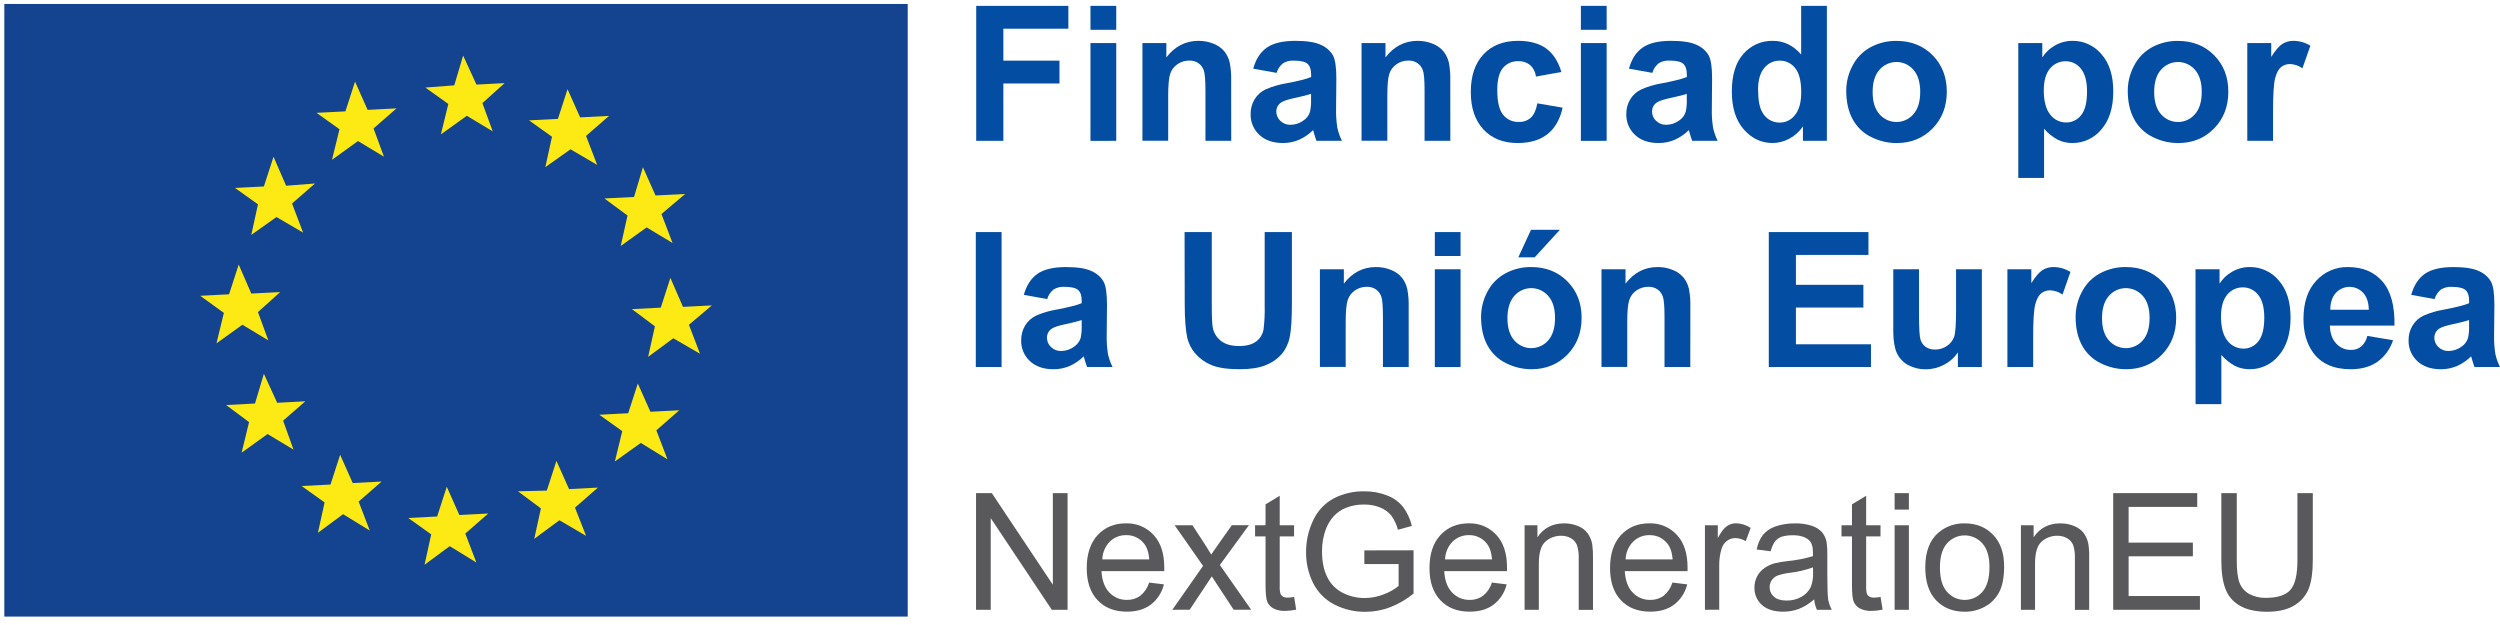 <svg width="128" height="32" viewBox="0 0 128 32" fill="none" xmlns="http://www.w3.org/2000/svg">
<path d="M49.982 7.21V0.301H54.7V1.469H51.372V3.105H54.245V4.274H51.372V7.21H49.982Z" fill="#034EA2"/>
<path d="M55.832 1.526V0.301H57.152V1.526H55.832ZM55.832 7.213V2.205H57.152V7.21L55.832 7.213Z" fill="#034EA2"/>
<path d="M63.039 7.209H61.719V4.655C61.719 4.114 61.691 3.765 61.635 3.606C61.585 3.454 61.487 3.323 61.356 3.233C61.221 3.142 61.062 3.096 60.899 3.101C60.68 3.097 60.465 3.162 60.284 3.287C60.107 3.407 59.977 3.583 59.912 3.787C59.844 3.994 59.811 4.378 59.811 4.936V7.204H58.492V2.205H59.717V2.939C60.15 2.374 60.698 2.092 61.36 2.091C61.634 2.088 61.906 2.142 62.158 2.249C62.371 2.334 62.56 2.473 62.705 2.652C62.829 2.818 62.917 3.009 62.963 3.212C63.019 3.505 63.044 3.804 63.036 4.103L63.039 7.209Z" fill="#034EA2"/>
<path d="M65.362 3.731L64.165 3.515C64.298 3.031 64.53 2.672 64.859 2.44C65.189 2.208 65.677 2.091 66.324 2.091C66.911 2.091 67.349 2.161 67.638 2.301C67.891 2.41 68.103 2.597 68.246 2.833C68.363 3.049 68.421 3.444 68.421 4.019L68.407 5.565C68.399 5.891 68.421 6.216 68.471 6.538C68.522 6.771 68.601 6.997 68.708 7.21H67.403C67.368 7.121 67.327 6.992 67.276 6.818C67.254 6.74 67.239 6.688 67.229 6.663C67.022 6.87 66.778 7.038 66.51 7.157C66.251 7.267 65.971 7.324 65.689 7.322C65.176 7.322 64.772 7.182 64.476 6.902C64.331 6.767 64.216 6.603 64.14 6.42C64.063 6.237 64.026 6.04 64.032 5.842C64.027 5.576 64.097 5.314 64.233 5.086C64.368 4.864 64.565 4.687 64.8 4.577C65.135 4.43 65.487 4.327 65.848 4.268C66.467 4.152 66.894 4.044 67.13 3.943V3.811C67.13 3.556 67.067 3.375 66.944 3.266C66.82 3.157 66.583 3.104 66.235 3.104C66.042 3.093 65.851 3.141 65.686 3.243C65.53 3.368 65.417 3.539 65.362 3.731ZM67.126 4.806C66.957 4.862 66.69 4.93 66.324 5.009C65.958 5.087 65.718 5.164 65.606 5.24C65.527 5.289 65.462 5.358 65.416 5.439C65.371 5.521 65.347 5.613 65.347 5.706C65.346 5.796 65.364 5.885 65.4 5.968C65.436 6.051 65.488 6.126 65.554 6.187C65.623 6.254 65.706 6.307 65.796 6.342C65.886 6.377 65.983 6.393 66.079 6.389C66.326 6.387 66.564 6.304 66.76 6.153C66.911 6.047 67.022 5.893 67.075 5.715C67.118 5.503 67.136 5.286 67.126 5.07V4.806Z" fill="#034EA2"/>
<path d="M74.257 7.209H72.938V4.655C72.938 4.114 72.91 3.765 72.853 3.606C72.804 3.455 72.706 3.324 72.575 3.233C72.44 3.142 72.28 3.096 72.117 3.101C71.898 3.097 71.683 3.162 71.502 3.287C71.326 3.407 71.196 3.583 71.131 3.787C71.064 3.994 71.031 4.378 71.031 4.936V7.204H69.711V2.205H70.937V2.939C71.37 2.374 71.918 2.092 72.58 2.091C72.853 2.088 73.125 2.142 73.377 2.249C73.591 2.334 73.779 2.473 73.924 2.652C74.049 2.818 74.137 3.009 74.182 3.212C74.238 3.505 74.263 3.804 74.255 4.103L74.257 7.209Z" fill="#034EA2"/>
<path d="M79.942 3.685L78.642 3.921C78.616 3.695 78.51 3.486 78.344 3.331C78.174 3.194 77.959 3.123 77.74 3.133C77.592 3.127 77.445 3.154 77.308 3.214C77.172 3.273 77.051 3.362 76.954 3.475C76.759 3.702 76.661 4.083 76.66 4.618C76.66 5.212 76.76 5.631 76.959 5.876C77.054 5.995 77.176 6.091 77.315 6.155C77.454 6.219 77.606 6.249 77.759 6.244C77.984 6.253 78.204 6.176 78.374 6.029C78.534 5.886 78.647 5.641 78.712 5.291L80.007 5.513C79.874 6.11 79.615 6.561 79.233 6.866C78.85 7.171 78.339 7.323 77.698 7.323C76.969 7.323 76.388 7.092 75.955 6.63C75.522 6.168 75.305 5.529 75.305 4.712C75.305 3.886 75.521 3.243 75.955 2.782C76.388 2.322 76.976 2.091 77.719 2.091C78.326 2.091 78.809 2.222 79.167 2.485C79.525 2.747 79.783 3.147 79.942 3.685Z" fill="#034EA2"/>
<path d="M80.941 1.526V0.301H82.261V1.526H80.941ZM80.941 7.213V2.205H82.261V7.21L80.941 7.213Z" fill="#034EA2"/>
<path d="M84.599 3.731L83.402 3.515C83.537 3.031 83.768 2.672 84.096 2.44C84.424 2.208 84.913 2.091 85.561 2.091C86.15 2.091 86.587 2.161 86.876 2.301C87.129 2.41 87.341 2.596 87.483 2.833C87.601 3.049 87.66 3.444 87.659 4.019L87.646 5.565C87.637 5.891 87.658 6.216 87.709 6.538C87.759 6.771 87.838 6.997 87.945 7.21H86.641C86.606 7.121 86.564 6.992 86.514 6.818C86.492 6.74 86.476 6.688 86.467 6.663C86.259 6.871 86.013 7.039 85.744 7.158C85.484 7.268 85.205 7.324 84.923 7.323C84.409 7.323 84.004 7.183 83.709 6.903C83.565 6.768 83.45 6.604 83.374 6.421C83.298 6.238 83.261 6.041 83.266 5.843C83.261 5.577 83.331 5.315 83.468 5.087C83.602 4.865 83.799 4.688 84.033 4.578C84.369 4.43 84.722 4.326 85.084 4.266C85.7 4.15 86.128 4.042 86.366 3.941V3.809C86.366 3.554 86.303 3.373 86.18 3.264C86.058 3.155 85.819 3.102 85.472 3.102C85.279 3.091 85.087 3.139 84.923 3.241C84.767 3.367 84.653 3.538 84.599 3.731ZM86.363 4.806C86.194 4.862 85.927 4.93 85.56 5.009C85.193 5.087 84.954 5.164 84.842 5.24C84.763 5.289 84.698 5.358 84.653 5.439C84.608 5.521 84.584 5.613 84.584 5.706C84.583 5.796 84.601 5.885 84.637 5.968C84.672 6.051 84.724 6.125 84.79 6.187C84.86 6.254 84.942 6.307 85.032 6.342C85.123 6.377 85.219 6.393 85.316 6.389C85.562 6.387 85.801 6.304 85.996 6.153C86.147 6.047 86.258 5.893 86.311 5.715C86.355 5.503 86.373 5.286 86.363 5.07V4.806Z" fill="#034EA2"/>
<path d="M93.536 7.21H92.311V6.474C92.127 6.743 91.879 6.962 91.591 7.113C91.332 7.248 91.046 7.32 90.755 7.322C90.181 7.322 89.691 7.091 89.283 6.628C88.875 6.165 88.671 5.518 88.67 4.688C88.67 3.84 88.869 3.196 89.266 2.754C89.454 2.539 89.686 2.369 89.946 2.254C90.207 2.14 90.489 2.084 90.773 2.091C91.331 2.091 91.812 2.324 92.219 2.788V0.301H93.536V7.21ZM90.016 4.599C90.016 5.134 90.089 5.52 90.237 5.759C90.324 5.919 90.453 6.051 90.61 6.143C90.767 6.234 90.947 6.281 91.128 6.277C91.278 6.277 91.427 6.242 91.561 6.174C91.695 6.107 91.812 6.009 91.903 5.888C92.116 5.629 92.222 5.242 92.222 4.727C92.222 4.151 92.119 3.737 91.912 3.485C91.818 3.364 91.698 3.267 91.56 3.201C91.422 3.135 91.271 3.102 91.119 3.105C90.968 3.104 90.819 3.136 90.683 3.201C90.546 3.265 90.427 3.36 90.332 3.478C90.119 3.729 90.012 4.102 90.012 4.598L90.016 4.599Z" fill="#034EA2"/>
<path d="M94.527 4.639C94.529 4.193 94.64 3.755 94.85 3.362C95.055 2.962 95.375 2.634 95.769 2.419C96.176 2.2 96.633 2.088 97.095 2.094C97.849 2.094 98.468 2.34 98.952 2.831C99.436 3.323 99.677 3.945 99.676 4.696C99.676 5.453 99.432 6.081 98.946 6.578C98.459 7.076 97.847 7.325 97.108 7.324C96.654 7.325 96.206 7.219 95.8 7.013C95.397 6.817 95.066 6.498 94.854 6.101C94.636 5.7 94.527 5.213 94.527 4.639ZM95.879 4.71C95.879 5.207 95.996 5.587 96.231 5.85C96.339 5.975 96.472 6.074 96.622 6.143C96.772 6.211 96.934 6.246 97.098 6.246C97.263 6.246 97.425 6.211 97.574 6.143C97.724 6.074 97.857 5.975 97.965 5.85C98.198 5.587 98.315 5.204 98.315 4.701C98.315 4.21 98.198 3.833 97.965 3.569C97.857 3.445 97.724 3.345 97.574 3.277C97.425 3.209 97.262 3.174 97.098 3.174C96.934 3.174 96.772 3.209 96.622 3.277C96.473 3.345 96.339 3.445 96.231 3.569C95.996 3.831 95.879 4.21 95.879 4.707V4.71Z" fill="#034EA2"/>
<path d="M103.336 2.205H104.566V2.939C104.73 2.685 104.953 2.474 105.216 2.327C105.492 2.169 105.805 2.088 106.123 2.091C106.403 2.089 106.68 2.149 106.934 2.268C107.189 2.386 107.414 2.559 107.594 2.774C107.998 3.23 108.2 3.865 108.199 4.678C108.199 5.514 107.996 6.164 107.589 6.628C107.41 6.846 107.184 7.022 106.928 7.142C106.672 7.262 106.393 7.324 106.111 7.322C105.852 7.326 105.595 7.269 105.361 7.157C105.094 7.013 104.855 6.822 104.656 6.592V9.109H103.336V2.205ZM104.642 4.622C104.642 5.182 104.752 5.597 104.974 5.869C105.07 5.994 105.192 6.096 105.333 6.166C105.474 6.235 105.629 6.272 105.787 6.271C105.934 6.273 106.08 6.24 106.213 6.176C106.346 6.111 106.462 6.016 106.552 5.899C106.755 5.65 106.856 5.246 106.856 4.687C106.856 4.163 106.752 3.773 106.543 3.518C106.451 3.399 106.333 3.302 106.198 3.235C106.062 3.169 105.914 3.135 105.763 3.136C105.61 3.133 105.458 3.165 105.319 3.23C105.18 3.294 105.057 3.39 104.96 3.509C104.748 3.761 104.642 4.132 104.642 4.622Z" fill="#034EA2"/>
<path d="M108.941 4.639C108.943 4.193 109.054 3.755 109.265 3.362C109.469 2.962 109.789 2.634 110.183 2.419C110.59 2.2 111.047 2.088 111.509 2.094C112.263 2.094 112.882 2.34 113.366 2.831C113.851 3.323 114.092 3.945 114.09 4.696C114.09 5.453 113.847 6.081 113.36 6.578C112.873 7.076 112.261 7.325 111.522 7.324C111.068 7.325 110.62 7.219 110.215 7.013C109.811 6.817 109.48 6.498 109.268 6.101C109.05 5.7 108.941 5.213 108.941 4.639ZM110.294 4.71C110.294 5.207 110.411 5.587 110.645 5.85C110.753 5.975 110.887 6.074 111.036 6.143C111.186 6.211 111.348 6.246 111.512 6.246C111.677 6.246 111.839 6.211 111.989 6.143C112.138 6.074 112.271 5.975 112.379 5.85C112.612 5.587 112.729 5.204 112.729 4.701C112.729 4.21 112.613 3.833 112.379 3.569C112.271 3.445 112.138 3.345 111.988 3.277C111.839 3.209 111.677 3.174 111.512 3.174C111.348 3.174 111.186 3.209 111.036 3.277C110.887 3.345 110.754 3.445 110.645 3.569C110.411 3.831 110.294 4.21 110.294 4.707V4.71Z" fill="#034EA2"/>
<path d="M116.38 7.209H115.061V2.205H116.287V2.916C116.497 2.58 116.686 2.358 116.854 2.251C117.024 2.144 117.222 2.088 117.424 2.091C117.731 2.093 118.031 2.18 118.292 2.341L117.884 3.496C117.702 3.365 117.487 3.29 117.264 3.279C117.095 3.274 116.929 3.328 116.794 3.432C116.666 3.534 116.565 3.719 116.492 3.985C116.418 4.252 116.381 4.812 116.38 5.665V7.209Z" fill="#034EA2"/>
<path d="M49.961 18.791V11.882H51.281V18.791H49.961Z" fill="#034EA2"/>
<path d="M53.617 15.313L52.42 15.096C52.555 14.613 52.786 14.255 53.115 14.022C53.444 13.79 53.932 13.674 54.579 13.674C55.168 13.674 55.606 13.743 55.893 13.883C56.147 13.992 56.36 14.178 56.502 14.416C56.619 14.631 56.677 15.026 56.678 15.601L56.663 17.146C56.655 17.472 56.676 17.798 56.727 18.12C56.777 18.353 56.857 18.578 56.964 18.791H55.659C55.624 18.703 55.582 18.573 55.532 18.401C55.511 18.321 55.495 18.27 55.486 18.245C55.277 18.453 55.032 18.621 54.762 18.74C54.502 18.85 54.223 18.906 53.941 18.905C53.428 18.905 53.023 18.765 52.728 18.485C52.583 18.35 52.468 18.186 52.392 18.003C52.315 17.82 52.279 17.623 52.284 17.424C52.28 17.157 52.35 16.895 52.488 16.666C52.623 16.445 52.819 16.267 53.053 16.157C53.389 16.011 53.741 15.908 54.102 15.849C54.721 15.732 55.148 15.624 55.383 15.523V15.392C55.383 15.137 55.322 14.956 55.198 14.847C55.074 14.739 54.838 14.685 54.489 14.685C54.296 14.674 54.105 14.722 53.94 14.824C53.784 14.949 53.671 15.12 53.617 15.313ZM55.382 16.388C55.118 16.469 54.85 16.537 54.579 16.591C54.213 16.669 53.974 16.746 53.861 16.821C53.783 16.871 53.718 16.939 53.673 17.021C53.627 17.102 53.604 17.194 53.603 17.287C53.603 17.377 53.621 17.466 53.656 17.549C53.692 17.632 53.744 17.706 53.809 17.767C53.879 17.835 53.961 17.888 54.052 17.923C54.142 17.958 54.238 17.974 54.335 17.971C54.581 17.968 54.82 17.885 55.016 17.735C55.166 17.628 55.277 17.474 55.331 17.297C55.374 17.084 55.391 16.867 55.382 16.651V16.388Z" fill="#034EA2"/>
<path d="M60.65 11.882H62.043V15.624C62.043 16.217 62.061 16.602 62.095 16.779C62.148 17.051 62.299 17.293 62.52 17.459C62.743 17.631 63.049 17.717 63.437 17.717C63.825 17.717 64.123 17.636 64.33 17.473C64.52 17.327 64.649 17.115 64.691 16.878C64.741 16.488 64.761 16.096 64.752 15.704V11.881H66.145V15.51C66.145 16.34 66.108 16.925 66.032 17.267C65.969 17.587 65.826 17.886 65.617 18.135C65.395 18.383 65.117 18.575 64.807 18.695C64.469 18.834 64.028 18.904 63.484 18.904C62.826 18.904 62.328 18.828 61.989 18.675C61.677 18.544 61.401 18.341 61.184 18.082C60.997 17.86 60.864 17.598 60.793 17.316C60.704 16.921 60.658 16.336 60.658 15.563L60.65 11.882Z" fill="#034EA2"/>
<path d="M72.127 18.791H70.807V16.237C70.807 15.696 70.779 15.347 70.723 15.188C70.673 15.037 70.575 14.906 70.444 14.815C70.309 14.725 70.149 14.679 69.987 14.684C69.768 14.681 69.552 14.746 69.371 14.87C69.195 14.99 69.064 15.166 69 15.37C68.933 15.577 68.899 15.96 68.899 16.52V18.786H67.58V13.786H68.805V14.522C69.238 13.955 69.786 13.673 70.448 13.673C70.722 13.67 70.993 13.723 71.245 13.831C71.459 13.916 71.648 14.054 71.792 14.234C71.917 14.399 72.005 14.59 72.051 14.793C72.107 15.086 72.132 15.385 72.124 15.683L72.127 18.791Z" fill="#034EA2"/>
<path d="M73.463 13.107V11.882H74.781V13.107H73.463ZM73.463 18.795V13.786H74.781V18.791L73.463 18.795Z" fill="#034EA2"/>
<path d="M75.83 16.218C75.832 15.772 75.943 15.333 76.153 14.94C76.358 14.541 76.678 14.213 77.072 13.999C77.479 13.779 77.935 13.667 78.398 13.673C79.152 13.673 79.771 13.919 80.255 14.411C80.739 14.902 80.98 15.524 80.978 16.276C80.978 17.032 80.735 17.66 80.249 18.158C79.762 18.656 79.149 18.904 78.411 18.904C77.957 18.904 77.509 18.797 77.103 18.592C76.7 18.396 76.369 18.077 76.157 17.68C75.939 17.28 75.83 16.793 75.83 16.218ZM77.181 16.288C77.181 16.786 77.299 17.166 77.534 17.429C77.642 17.553 77.775 17.653 77.925 17.721C78.074 17.79 78.237 17.825 78.401 17.825C78.565 17.825 78.728 17.79 78.877 17.721C79.027 17.653 79.16 17.553 79.268 17.429C79.501 17.165 79.618 16.782 79.618 16.279C79.618 15.789 79.501 15.412 79.268 15.148C79.16 15.024 79.027 14.924 78.877 14.856C78.728 14.788 78.565 14.752 78.401 14.752C78.237 14.752 78.074 14.788 77.925 14.856C77.775 14.924 77.642 15.024 77.534 15.148C77.299 15.414 77.182 15.796 77.181 16.293V16.288ZM77.738 13.174L78.388 11.765H79.868L78.577 13.174H77.738Z" fill="#034EA2"/>
<path d="M86.543 18.791H85.223V16.237C85.223 15.696 85.195 15.347 85.138 15.188C85.088 15.037 84.991 14.906 84.86 14.815C84.725 14.725 84.565 14.679 84.403 14.684C84.184 14.681 83.968 14.746 83.787 14.87C83.611 14.99 83.48 15.166 83.416 15.37C83.348 15.577 83.314 15.96 83.315 16.52V18.786H81.996V13.786H83.227V14.522C83.661 13.955 84.208 13.673 84.87 13.673C85.144 13.67 85.416 13.723 85.668 13.831C85.882 13.916 86.07 14.054 86.215 14.234C86.34 14.399 86.427 14.59 86.473 14.793C86.529 15.086 86.554 15.385 86.546 15.683L86.543 18.791Z" fill="#034EA2"/>
<path d="M90.562 18.791V11.882H95.665V13.052H91.951V14.582H95.405V15.747H91.951V17.627H95.794V18.791H90.562Z" fill="#034EA2"/>
<path d="M100.244 18.791V18.045C100.063 18.313 99.817 18.53 99.529 18.677C99.24 18.83 98.919 18.909 98.592 18.909C98.278 18.913 97.968 18.837 97.692 18.687C97.435 18.55 97.232 18.331 97.114 18.065C96.995 17.797 96.936 17.428 96.936 16.957V13.787H98.254V16.087C98.254 16.792 98.279 17.223 98.328 17.381C98.371 17.532 98.465 17.665 98.592 17.758C98.736 17.855 98.907 17.904 99.081 17.897C99.297 17.9 99.508 17.834 99.686 17.711C99.855 17.599 99.983 17.435 100.052 17.244C100.118 17.058 100.151 16.608 100.15 15.894V13.786H101.47V18.791H100.244Z" fill="#034EA2"/>
<path d="M104.098 18.791H102.779V13.786H104.004V14.497C104.214 14.162 104.403 13.941 104.57 13.834C104.74 13.726 104.938 13.67 105.14 13.673C105.447 13.675 105.747 13.761 106.008 13.923L105.601 15.081C105.419 14.951 105.204 14.876 104.981 14.865C104.812 14.859 104.645 14.913 104.511 15.018C104.383 15.119 104.282 15.304 104.209 15.571C104.135 15.839 104.098 16.399 104.098 17.25V18.791Z" fill="#034EA2"/>
<path d="M106.271 16.218C106.273 15.772 106.384 15.333 106.595 14.94C106.799 14.541 107.119 14.213 107.513 13.999C107.92 13.779 108.377 13.667 108.839 13.673C109.593 13.673 110.212 13.919 110.696 14.411C111.181 14.902 111.422 15.524 111.42 16.276C111.42 17.033 111.177 17.66 110.69 18.158C110.203 18.656 109.591 18.904 108.852 18.904C108.398 18.904 107.95 18.797 107.545 18.592C107.142 18.396 106.811 18.077 106.598 17.68C106.38 17.28 106.271 16.793 106.271 16.218ZM107.623 16.289C107.623 16.786 107.74 17.166 107.976 17.429C108.083 17.553 108.217 17.653 108.366 17.721C108.516 17.79 108.678 17.825 108.842 17.825C109.007 17.825 109.169 17.79 109.319 17.721C109.468 17.653 109.601 17.553 109.709 17.429C109.943 17.165 110.059 16.782 110.059 16.279C110.059 15.789 109.943 15.412 109.709 15.148C109.601 15.024 109.468 14.924 109.319 14.856C109.169 14.788 109.007 14.752 108.842 14.752C108.678 14.752 108.516 14.788 108.366 14.856C108.217 14.924 108.083 15.024 107.976 15.148C107.741 15.414 107.623 15.796 107.623 16.293V16.289Z" fill="#034EA2"/>
<path d="M112.41 13.786H113.641V14.522C113.804 14.267 114.027 14.056 114.291 13.909C114.566 13.751 114.879 13.669 115.197 13.673C115.478 13.671 115.755 13.731 116.01 13.849C116.265 13.967 116.491 14.14 116.671 14.357C117.075 14.812 117.277 15.446 117.276 16.26C117.276 17.096 117.073 17.745 116.666 18.209C116.487 18.428 116.261 18.604 116.005 18.724C115.749 18.844 115.47 18.906 115.188 18.904C114.929 18.908 114.672 18.851 114.438 18.739C114.171 18.595 113.932 18.403 113.733 18.174V20.691H112.413L112.41 13.786ZM113.715 16.2C113.715 16.759 113.826 17.175 114.048 17.446C114.144 17.572 114.267 17.673 114.408 17.743C114.549 17.813 114.704 17.849 114.861 17.849C115.008 17.851 115.154 17.818 115.287 17.753C115.42 17.688 115.536 17.593 115.626 17.476C115.829 17.228 115.931 16.824 115.931 16.264C115.931 15.74 115.826 15.35 115.617 15.095C115.525 14.975 115.407 14.879 115.271 14.812C115.136 14.746 114.987 14.712 114.837 14.714C114.684 14.711 114.532 14.743 114.393 14.807C114.254 14.872 114.131 14.967 114.034 15.087C113.822 15.341 113.716 15.713 113.715 16.2Z" fill="#034EA2"/>
<path d="M121.209 17.199L122.523 17.42C122.382 17.865 122.101 18.253 121.723 18.525C121.359 18.778 120.903 18.904 120.355 18.905C119.488 18.905 118.846 18.62 118.43 18.052C118.101 17.596 117.937 17.021 117.938 16.327C117.938 15.497 118.154 14.847 118.588 14.377C118.794 14.149 119.047 13.967 119.33 13.846C119.613 13.724 119.918 13.666 120.226 13.674C120.969 13.674 121.554 13.919 121.982 14.411C122.41 14.903 122.615 15.656 122.597 16.671H119.291C119.301 17.064 119.407 17.369 119.611 17.587C119.707 17.693 119.825 17.777 119.956 17.834C120.087 17.89 120.229 17.918 120.372 17.915C120.56 17.921 120.744 17.861 120.892 17.745C121.051 17.6 121.162 17.409 121.209 17.199ZM121.284 15.86C121.274 15.476 121.175 15.185 120.988 14.986C120.898 14.89 120.789 14.814 120.668 14.763C120.547 14.711 120.417 14.685 120.285 14.687C120.154 14.688 120.024 14.717 119.905 14.771C119.785 14.826 119.678 14.904 119.59 15.002C119.404 15.213 119.311 15.499 119.311 15.86H121.284Z" fill="#034EA2"/>
<path d="M124.652 15.313L123.455 15.096C123.59 14.613 123.822 14.255 124.15 14.022C124.478 13.79 124.966 13.674 125.614 13.674C126.203 13.674 126.641 13.743 126.928 13.883C127.182 13.992 127.395 14.178 127.537 14.416C127.654 14.631 127.713 15.026 127.713 15.601L127.698 17.146C127.69 17.472 127.711 17.798 127.762 18.12C127.813 18.353 127.892 18.578 127.999 18.791H126.694C126.66 18.703 126.617 18.573 126.567 18.401C126.546 18.321 126.53 18.27 126.521 18.245C126.312 18.453 126.067 18.621 125.797 18.74C125.538 18.85 125.258 18.906 124.976 18.905C124.463 18.905 124.058 18.765 123.763 18.485C123.618 18.35 123.504 18.186 123.427 18.003C123.351 17.82 123.314 17.623 123.319 17.424C123.315 17.158 123.385 16.896 123.521 16.668C123.656 16.447 123.853 16.27 124.087 16.159C124.423 16.013 124.775 15.909 125.136 15.851C125.752 15.734 126.179 15.626 126.418 15.525V15.394C126.418 15.139 126.356 14.957 126.232 14.849C126.108 14.741 125.871 14.687 125.523 14.687C125.331 14.675 125.139 14.724 124.975 14.826C124.82 14.951 124.707 15.121 124.652 15.313ZM126.417 16.388C126.248 16.445 125.979 16.512 125.614 16.591C125.248 16.67 125.008 16.746 124.896 16.821C124.817 16.871 124.752 16.939 124.707 17.021C124.662 17.102 124.638 17.194 124.638 17.287C124.637 17.377 124.655 17.466 124.691 17.549C124.726 17.632 124.778 17.706 124.844 17.767C124.913 17.835 124.996 17.888 125.086 17.923C125.176 17.958 125.273 17.974 125.369 17.971C125.616 17.968 125.854 17.885 126.05 17.735C126.201 17.628 126.311 17.474 126.365 17.297C126.409 17.084 126.426 16.867 126.417 16.651V16.388Z" fill="#034EA2"/>
<path d="M49.973 31.221V25.248H50.781L53.905 29.937V25.248H54.66V31.221H53.852L50.725 26.527V31.221H49.973Z" fill="#59595B"/>
<path d="M58.837 29.827L59.592 29.92C59.495 30.329 59.261 30.692 58.931 30.95C58.608 31.195 58.197 31.317 57.698 31.317C57.067 31.317 56.567 31.122 56.198 30.732C55.828 30.342 55.642 29.796 55.641 29.093C55.641 28.365 55.826 27.8 56.198 27.398C56.569 26.996 57.053 26.795 57.65 26.795C57.914 26.786 58.176 26.835 58.42 26.937C58.663 27.038 58.882 27.192 59.062 27.386C59.428 27.779 59.61 28.334 59.61 29.048C59.61 29.091 59.61 29.157 59.61 29.243H56.396C56.423 29.719 56.557 30.083 56.798 30.335C56.913 30.458 57.052 30.556 57.208 30.621C57.363 30.687 57.53 30.718 57.699 30.714C57.944 30.721 58.185 30.647 58.384 30.503C58.598 30.327 58.756 30.092 58.837 29.827ZM56.439 28.642H58.845C58.813 28.277 58.721 28.005 58.567 27.823C58.459 27.687 58.321 27.578 58.164 27.505C58.007 27.431 57.836 27.395 57.662 27.399C57.506 27.395 57.35 27.423 57.205 27.481C57.059 27.54 56.927 27.627 56.816 27.738C56.581 27.98 56.446 28.303 56.439 28.642Z" fill="#59595B"/>
<path d="M60.023 31.221L61.597 28.973L60.141 26.894H61.054L61.715 27.908C61.839 28.101 61.939 28.262 62.015 28.393C62.135 28.214 62.244 28.055 62.344 27.916L63.07 26.891H63.943L62.457 28.928L64.06 31.218H63.163L62.279 29.873L62.044 29.511L60.912 31.218L60.023 31.221Z" fill="#59595B"/>
<path d="M66.26 30.564L66.365 31.212C66.184 31.253 65.999 31.275 65.813 31.278C65.6 31.289 65.388 31.246 65.197 31.151C65.06 31.077 64.952 30.961 64.888 30.819C64.826 30.682 64.796 30.394 64.796 29.954V27.465H64.26V26.894H64.796V25.823L65.522 25.383V26.894H66.256V27.465H65.522V29.998C65.513 30.134 65.526 30.27 65.56 30.402C65.586 30.462 65.63 30.512 65.686 30.545C65.763 30.585 65.849 30.603 65.936 30.598C66.045 30.594 66.153 30.583 66.26 30.564Z" fill="#59595B"/>
<path d="M69.854 28.88V28.18L72.374 28.175V30.391C72.013 30.685 71.609 30.921 71.177 31.09C70.772 31.245 70.344 31.324 69.911 31.324C69.358 31.332 68.811 31.204 68.318 30.951C67.852 30.712 67.474 30.33 67.236 29.861C66.989 29.367 66.864 28.821 66.871 28.268C66.867 27.705 66.992 27.148 67.235 26.641C67.453 26.165 67.82 25.772 68.279 25.522C68.764 25.271 69.304 25.145 69.85 25.156C70.248 25.15 70.644 25.221 71.016 25.366C71.335 25.485 71.618 25.686 71.834 25.95C72.05 26.241 72.204 26.574 72.285 26.928L71.574 27.123C71.507 26.866 71.395 26.623 71.242 26.406C71.091 26.22 70.896 26.076 70.673 25.988C70.414 25.881 70.135 25.828 69.854 25.832C69.535 25.825 69.218 25.881 68.921 25.997C68.68 26.092 68.463 26.24 68.286 26.43C68.13 26.605 68.004 26.805 67.914 27.021C67.76 27.403 67.683 27.811 67.687 28.223C67.687 28.756 67.778 29.201 67.961 29.559C68.132 29.906 68.412 30.187 68.758 30.358C69.105 30.532 69.486 30.621 69.873 30.619C70.215 30.618 70.554 30.551 70.871 30.421C71.139 30.322 71.388 30.18 71.609 29.999V28.88H69.854Z" fill="#59595B"/>
<path d="M76.387 29.827L77.141 29.92C77.044 30.329 76.811 30.693 76.48 30.95C76.158 31.195 75.747 31.317 75.246 31.317C74.616 31.317 74.116 31.122 73.747 30.732C73.377 30.342 73.191 29.796 73.189 29.093C73.189 28.365 73.375 27.8 73.747 27.398C74.118 26.996 74.602 26.795 75.199 26.795C75.463 26.786 75.725 26.835 75.969 26.936C76.213 27.038 76.432 27.192 76.612 27.386C76.977 27.779 77.159 28.334 77.159 29.048C77.159 29.091 77.159 29.157 77.159 29.243H73.945C73.972 29.719 74.106 30.083 74.347 30.335C74.462 30.458 74.601 30.556 74.757 30.621C74.912 30.687 75.079 30.718 75.247 30.714C75.493 30.722 75.734 30.647 75.933 30.503C76.147 30.327 76.305 30.092 76.387 29.827ZM73.988 28.642H76.394C76.362 28.277 76.27 28.005 76.116 27.823C76.008 27.687 75.87 27.577 75.713 27.504C75.556 27.43 75.384 27.394 75.211 27.399C75.055 27.395 74.899 27.423 74.754 27.482C74.608 27.54 74.476 27.627 74.365 27.738C74.13 27.98 73.996 28.303 73.988 28.642Z" fill="#59595B"/>
<path d="M78.059 31.221V26.894H78.716V27.509C79.032 27.034 79.489 26.796 80.087 26.796C80.333 26.794 80.577 26.841 80.804 26.937C80.998 27.014 81.167 27.142 81.292 27.31C81.405 27.472 81.483 27.657 81.52 27.851C81.553 28.087 81.567 28.326 81.561 28.564V31.224H80.83V28.589C80.84 28.362 80.811 28.135 80.744 27.919C80.686 27.77 80.58 27.645 80.442 27.564C80.288 27.473 80.112 27.427 79.933 27.432C79.637 27.426 79.349 27.532 79.127 27.729C78.902 27.928 78.789 28.304 78.788 28.857V31.221H78.059Z" fill="#59595B"/>
<path d="M85.63 29.827L86.385 29.92C86.287 30.329 86.054 30.692 85.723 30.95C85.401 31.195 84.99 31.317 84.49 31.317C83.859 31.317 83.36 31.122 82.991 30.732C82.622 30.343 82.436 29.796 82.434 29.093C82.434 28.365 82.619 27.8 82.991 27.398C83.362 26.996 83.846 26.795 84.443 26.795C84.707 26.786 84.97 26.834 85.213 26.936C85.457 27.038 85.676 27.192 85.856 27.386C86.221 27.779 86.403 28.334 86.403 29.048C86.403 29.091 86.403 29.157 86.403 29.243H83.189C83.217 29.719 83.35 30.083 83.591 30.335C83.706 30.458 83.846 30.556 84.001 30.621C84.156 30.687 84.323 30.718 84.492 30.715C84.737 30.721 84.978 30.647 85.178 30.503C85.391 30.327 85.549 30.092 85.63 29.827ZM83.232 28.642H85.641C85.609 28.277 85.517 28.005 85.362 27.823C85.254 27.687 85.117 27.578 84.96 27.504C84.802 27.431 84.63 27.395 84.457 27.399C84.301 27.395 84.145 27.423 84 27.482C83.854 27.54 83.722 27.627 83.611 27.738C83.375 27.98 83.24 28.303 83.232 28.642Z" fill="#59595B"/>
<path d="M87.293 31.221V26.894H87.951V27.546C88.119 27.239 88.273 27.037 88.415 26.939C88.552 26.843 88.716 26.791 88.884 26.792C89.151 26.799 89.411 26.881 89.634 27.029L89.382 27.709C89.222 27.608 89.037 27.553 88.847 27.55C88.692 27.549 88.541 27.599 88.418 27.695C88.287 27.796 88.192 27.937 88.145 28.096C88.062 28.373 88.021 28.662 88.024 28.951V31.217L87.293 31.221Z" fill="#59595B"/>
<path d="M92.886 30.687C92.655 30.893 92.391 31.059 92.105 31.176C91.847 31.272 91.574 31.32 91.299 31.318C90.826 31.318 90.462 31.202 90.207 30.97C90.083 30.858 89.985 30.721 89.919 30.567C89.853 30.413 89.822 30.247 89.827 30.08C89.824 29.877 89.874 29.677 89.971 29.499C90.061 29.33 90.19 29.186 90.348 29.078C90.509 28.969 90.686 28.888 90.873 28.838C91.087 28.787 91.305 28.75 91.523 28.728C91.964 28.687 92.4 28.602 92.823 28.475C92.823 28.375 92.823 28.31 92.823 28.283C92.823 27.985 92.754 27.774 92.616 27.652C92.431 27.486 92.152 27.404 91.781 27.404C91.437 27.404 91.183 27.464 91.02 27.585C90.857 27.706 90.735 27.919 90.657 28.226L89.943 28.133C89.991 27.863 90.1 27.608 90.263 27.387C90.434 27.183 90.66 27.032 90.913 26.951C91.228 26.844 91.559 26.792 91.891 26.798C92.195 26.788 92.499 26.832 92.788 26.928C92.982 26.993 93.157 27.106 93.295 27.257C93.41 27.402 93.487 27.573 93.522 27.755C93.553 27.98 93.566 28.206 93.559 28.432V29.409C93.559 30.093 93.575 30.524 93.605 30.703C93.638 30.886 93.7 31.061 93.791 31.223H93.028C92.949 31.054 92.901 30.872 92.886 30.687ZM92.825 29.049C92.439 29.188 92.039 29.282 91.632 29.329C91.415 29.352 91.201 29.401 90.995 29.476C90.877 29.524 90.777 29.607 90.707 29.714C90.623 29.845 90.589 30.002 90.611 30.156C90.633 30.31 90.71 30.451 90.827 30.553C90.974 30.683 91.19 30.748 91.477 30.748C91.739 30.752 91.998 30.688 92.228 30.562C92.438 30.448 92.607 30.27 92.711 30.055C92.801 29.821 92.842 29.571 92.829 29.321L92.825 29.049Z" fill="#59595B"/>
<path d="M96.285 30.564L96.39 31.212C96.209 31.253 96.024 31.275 95.839 31.278C95.626 31.289 95.413 31.246 95.222 31.151C95.086 31.077 94.978 30.961 94.914 30.819C94.852 30.682 94.821 30.394 94.821 29.954V27.465H94.285V26.894H94.821V25.823L95.547 25.383V26.894H96.282V27.465H95.547V29.998C95.539 30.134 95.552 30.27 95.585 30.402C95.611 30.462 95.655 30.512 95.712 30.545C95.789 30.585 95.875 30.603 95.961 30.598C96.07 30.594 96.178 30.583 96.285 30.564Z" fill="#59595B"/>
<path d="M97.004 26.092V25.248H97.735V26.092H97.004ZM97.004 31.22V26.894H97.735V31.221L97.004 31.22Z" fill="#59595B"/>
<path d="M98.574 29.057C98.574 28.256 98.796 27.662 99.24 27.277C99.617 26.954 100.1 26.782 100.595 26.796C101.187 26.796 101.672 26.991 102.047 27.381C102.423 27.77 102.611 28.309 102.611 28.996C102.611 29.556 102.528 29.994 102.362 30.31C102.2 30.626 101.947 30.886 101.636 31.056C101.318 31.233 100.959 31.324 100.595 31.32C99.991 31.32 99.504 31.127 99.132 30.739C98.761 30.351 98.575 29.79 98.574 29.057ZM99.325 29.057C99.325 29.612 99.445 30.027 99.686 30.301C99.799 30.432 99.938 30.536 100.094 30.608C100.251 30.679 100.421 30.716 100.593 30.716C100.765 30.716 100.934 30.679 101.091 30.608C101.247 30.536 101.387 30.432 101.499 30.301C101.741 30.024 101.861 29.602 101.861 29.034C101.861 28.499 101.74 28.095 101.498 27.822C101.384 27.693 101.245 27.59 101.089 27.519C100.933 27.448 100.763 27.412 100.592 27.412C100.42 27.412 100.251 27.448 100.095 27.519C99.939 27.59 99.799 27.693 99.686 27.822C99.446 28.092 99.325 28.504 99.325 29.057Z" fill="#59595B"/>
<path d="M103.471 31.221V26.894H104.121V27.509C104.437 27.034 104.894 26.796 105.492 26.796C105.738 26.794 105.982 26.841 106.208 26.937C106.403 27.014 106.572 27.142 106.698 27.31C106.81 27.472 106.888 27.657 106.924 27.851C106.959 28.087 106.972 28.326 106.965 28.564V31.224H106.235V28.589C106.245 28.362 106.216 28.135 106.15 27.919C106.092 27.77 105.985 27.645 105.847 27.564C105.693 27.473 105.517 27.427 105.338 27.432C105.042 27.426 104.755 27.532 104.533 27.729C104.306 27.928 104.194 28.304 104.194 28.857V31.221H103.471Z" fill="#59595B"/>
<path d="M108.197 31.221V25.248H112.499V25.953H108.985V27.782H112.275V28.483H108.985V30.516H112.636V31.221H108.197Z" fill="#59595B"/>
<path d="M117.628 25.248H118.415V28.698C118.415 29.299 118.347 29.775 118.212 30.128C118.07 30.489 117.812 30.792 117.48 30.99C117.127 31.21 116.662 31.321 116.087 31.322C115.529 31.322 115.073 31.228 114.719 31.033C114.375 30.852 114.106 30.554 113.96 30.194C113.809 29.828 113.733 29.329 113.732 28.696V25.247H114.522V28.696C114.522 29.215 114.57 29.597 114.666 29.843C114.759 30.085 114.934 30.286 115.161 30.411C115.425 30.551 115.72 30.62 116.019 30.61C116.598 30.61 117.011 30.479 117.257 30.215C117.503 29.951 117.626 29.445 117.628 28.696V25.248Z" fill="#59595B"/>
<path d="M46.475 0.203H0.221V31.569H46.475V0.203Z" fill="#14438F"/>
<path d="M11.463 16.02L10.25 15.145L11.728 15.068L12.222 13.546L12.866 15.03L14.344 14.954L13.207 15.98L13.738 17.426L12.411 16.627L11.084 17.579L11.463 16.018V16.02ZM12.752 21.612L11.577 20.737L13.055 20.66L13.511 19.139L14.192 20.623L15.633 20.546L14.496 21.537L15.027 23.021L13.7 22.222L12.372 23.176L12.752 21.612ZM16.619 25.724L15.444 24.884L16.922 24.808L17.415 23.286L18.06 24.732L19.538 24.655L18.363 25.681L18.932 27.165L17.567 26.326L16.278 27.278L16.619 25.724ZM22.078 27.36L20.903 26.521L22.382 26.444L22.875 24.922L23.519 26.369L24.998 26.292L23.823 27.318L24.391 28.802L23.026 27.963L21.737 28.915L22.078 27.36ZM27.695 26.031L26.519 25.155L27.997 25.118L28.49 23.595L29.135 25.041L30.613 24.965L29.439 25.99L30.007 27.436L28.642 26.636L27.353 27.589L27.695 26.031ZM31.86 22.074L30.685 21.235L32.163 21.158L32.656 19.636L33.301 21.082L34.779 21.006L33.605 22.032L34.173 23.516L32.808 22.677L31.481 23.628L31.86 22.074ZM33.532 16.707L32.353 15.827L33.832 15.751L34.324 14.228L34.969 15.712L36.448 15.637L35.272 16.629L35.841 18.113L34.474 17.319L33.184 18.271L33.532 16.707ZM32.129 11.036L31.781 12.594L33.108 11.643L34.435 12.442L33.866 10.957L35.079 9.932L33.563 10.008L32.918 8.562L32.463 10.085L30.947 10.161L32.129 11.036ZM28.262 7.001L27.086 6.162L28.566 6.086L29.058 4.564L29.703 6.01L31.182 5.933L30.006 6.959L30.574 8.443L29.21 7.644L27.921 8.558L28.262 7.001ZM22.954 5.322L21.779 4.483L23.258 4.37L23.713 2.846L24.395 4.331L25.836 4.255L24.698 5.28L25.229 6.727L23.902 5.928L22.575 6.879L22.954 5.322ZM17.382 6.617L16.207 5.777L17.685 5.702L18.178 4.179L18.822 5.625L20.302 5.549L19.126 6.575L19.657 8.021L18.33 7.222L16.998 8.182L17.382 6.617ZM13.208 10.462L12.033 9.623L13.511 9.547L14.004 8.024L14.649 9.509L16.127 9.395L14.952 10.42L15.52 11.911L14.155 11.112L12.866 12.026L13.208 10.462Z" fill="#FDEA14"/>
</svg>
